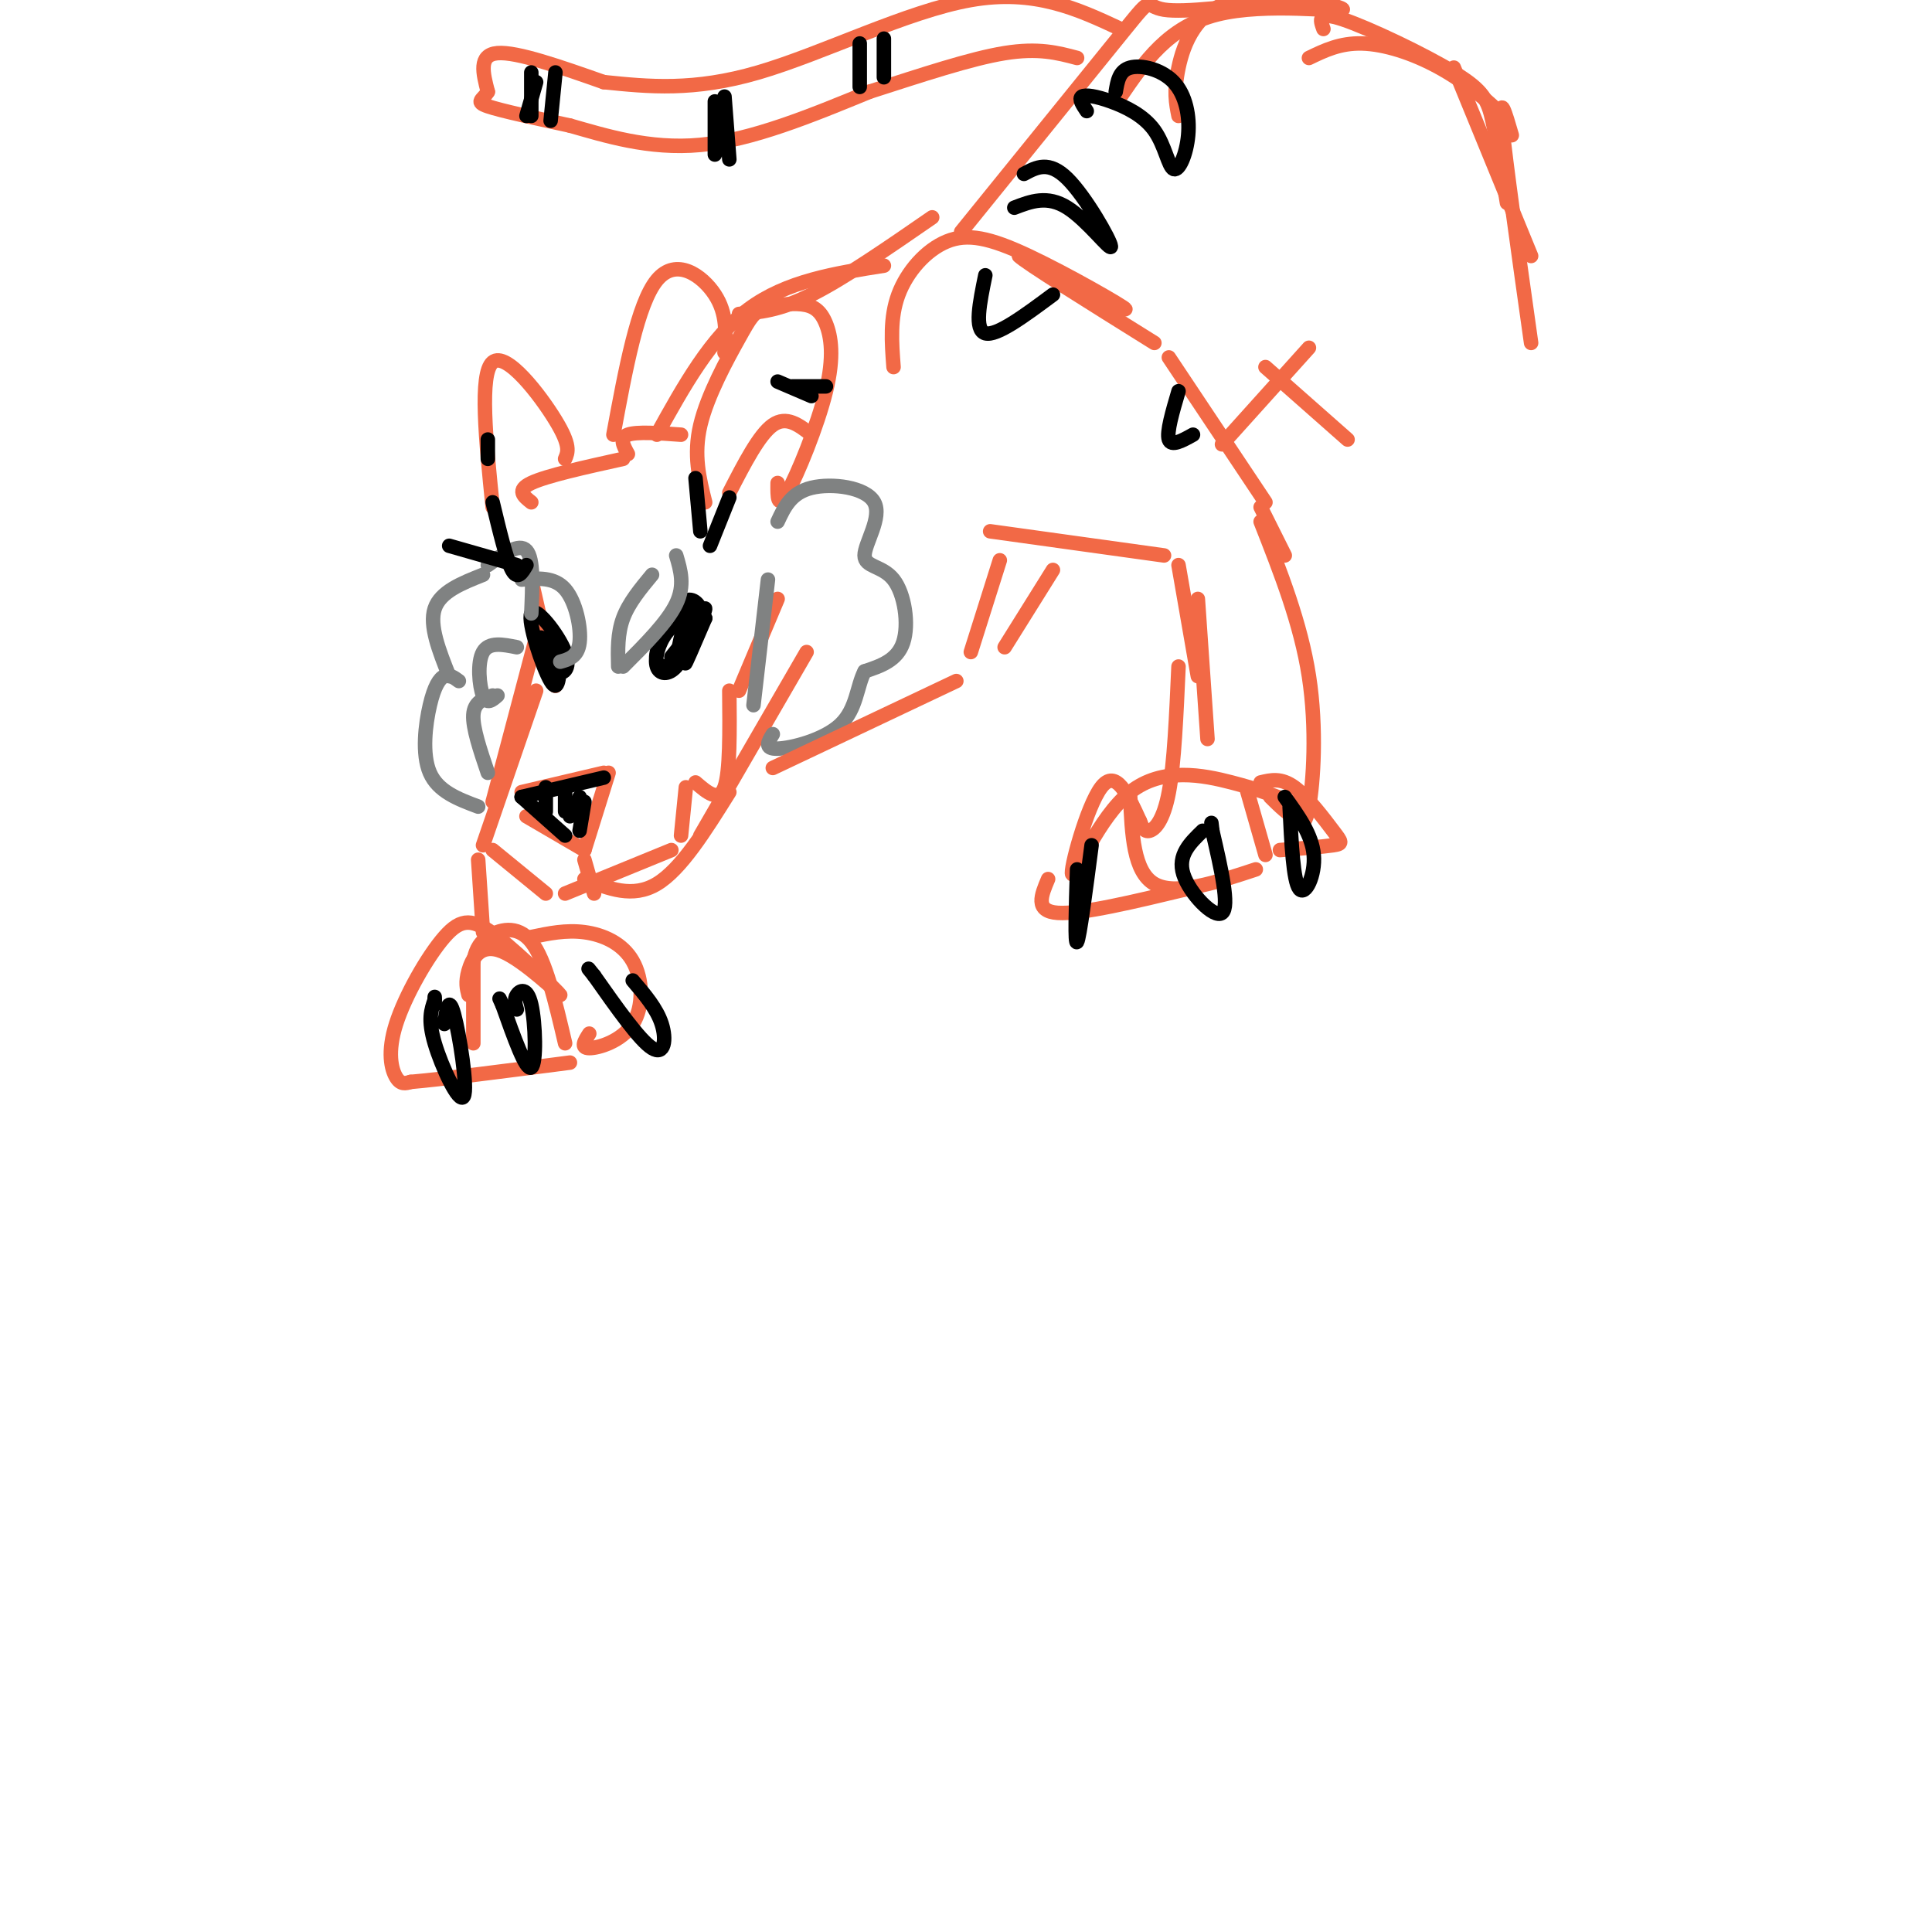 <svg viewBox='0 0 400 400' version='1.1' xmlns='http://www.w3.org/2000/svg' xmlns:xlink='http://www.w3.org/1999/xlink'><g fill='none' stroke='rgb(242,105,70)' stroke-width='3' stroke-linecap='round' stroke-linejoin='round'><path d='M110,120c0.000,0.000 5.000,22.000 5,22'/><path d='M146,104c-1.232,-4.894 -2.464,-9.788 -1,-16c1.464,-6.212 5.626,-13.742 8,-18c2.374,-4.258 2.962,-5.245 5,-6c2.038,-0.755 5.527,-1.280 8,-1c2.473,0.280 3.931,1.364 5,4c1.069,2.636 1.749,6.825 0,14c-1.749,7.175 -5.928,17.336 -8,21c-2.072,3.664 -2.036,0.832 -2,-2'/><path d='M151,102c3.083,-6.000 6.167,-12.000 9,-14c2.833,-2.000 5.417,0.000 8,2'/><path d='M141,90c-4.583,-0.333 -9.167,-0.667 -11,0c-1.833,0.667 -0.917,2.333 0,4'/><path d='M129,95c-7.917,1.750 -15.833,3.500 -19,5c-3.167,1.500 -1.583,2.750 0,4'/><path d='M117,95c0.600,-1.378 1.200,-2.756 -2,-8c-3.200,-5.244 -10.200,-14.356 -13,-12c-2.800,2.356 -1.400,16.178 0,30'/><path d='M111,132c0.000,0.000 -9.000,34.000 -9,34'/><path d='M111,143c0.000,0.000 -11.000,32.000 -11,32'/><path d='M108,164c0.000,0.000 17.000,-4.000 17,-4'/><path d='M109,169c0.000,0.000 12.000,7.000 12,7'/><path d='M126,160c0.000,0.000 -5.000,16.000 -5,16'/><path d='M121,178c0.000,0.000 2.000,7.000 2,7'/><path d='M102,176c0.000,0.000 11.000,9.000 11,9'/><path d='M117,185c0.000,0.000 22.000,-9.000 22,-9'/><path d='M141,173c0.000,0.000 1.000,-10.000 1,-10'/><path d='M144,162c2.417,2.083 4.833,4.167 6,1c1.167,-3.167 1.083,-11.583 1,-20'/><path d='M153,143c0.000,0.000 8.000,-19.000 8,-19'/><path d='M121,182c5.000,2.000 10.000,4.000 15,1c5.000,-3.000 10.000,-11.000 15,-19'/><path d='M145,173c0.000,0.000 22.000,-38.000 22,-38'/></g>
<g fill='none' stroke='rgb(0,0,0)' stroke-width='3' stroke-linecap='round' stroke-linejoin='round'><path d='M112,132c0.801,3.049 1.601,6.099 3,7c1.399,0.901 3.396,-0.346 2,-4c-1.396,-3.654 -6.183,-9.715 -7,-8c-0.817,1.715 2.338,11.204 4,14c1.662,2.796 1.831,-1.102 2,-5'/><path d='M116,136c-0.178,-1.711 -1.622,-3.489 -2,-3c-0.378,0.489 0.311,3.244 1,6'/><path d='M142,128c-1.131,4.357 -2.262,8.714 -1,7c1.262,-1.714 4.917,-9.500 5,-9c0.083,0.500 -3.405,9.286 -4,11c-0.595,1.714 1.702,-3.643 4,-9'/><path d='M146,128c-0.500,-0.167 -3.750,3.917 -7,8'/><path d='M145,126c-2.640,1.379 -5.279,2.758 -7,5c-1.721,2.242 -2.523,5.348 -2,7c0.523,1.652 2.373,1.851 4,0c1.627,-1.851 3.033,-5.750 4,-8c0.967,-2.250 1.496,-2.851 1,-4c-0.496,-1.149 -2.018,-2.848 -4,-1c-1.982,1.848 -4.423,7.242 -5,10c-0.577,2.758 0.712,2.879 2,3'/></g>
<g fill='none' stroke='rgb(128,130,130)' stroke-width='3' stroke-linecap='round' stroke-linejoin='round'><path d='M135,119c-2.417,2.917 -4.833,5.833 -6,9c-1.167,3.167 -1.083,6.583 -1,10'/><path d='M129,138c4.583,-4.583 9.167,-9.167 11,-13c1.833,-3.833 0.917,-6.917 0,-10'/><path d='M108,120c3.378,-0.289 6.756,-0.578 9,2c2.244,2.578 3.356,8.022 3,11c-0.356,2.978 -2.178,3.489 -4,4'/><path d='M107,134c-2.889,-0.578 -5.778,-1.156 -7,1c-1.222,2.156 -0.778,7.044 0,9c0.778,1.956 1.889,0.978 3,0'/><path d='M102,144c-1.917,0.667 -3.833,1.333 -4,4c-0.167,2.667 1.417,7.333 3,12'/><path d='M161,108c1.385,-2.980 2.769,-5.960 7,-7c4.231,-1.040 11.308,-0.141 13,3c1.692,3.141 -2.000,8.522 -2,11c0.000,2.478 3.692,2.052 6,5c2.308,2.948 3.231,9.271 2,13c-1.231,3.729 -4.615,4.865 -8,6'/><path d='M179,139c-1.607,3.083 -1.625,7.792 -5,11c-3.375,3.208 -10.107,4.917 -13,5c-2.893,0.083 -1.946,-1.458 -1,-3'/><path d='M159,120c0.000,0.000 -3.000,26.000 -3,26'/><path d='M100,119c-4.417,1.750 -8.833,3.500 -10,7c-1.167,3.500 0.917,8.750 3,14'/><path d='M95,141c-0.988,-0.726 -1.976,-1.452 -3,-1c-1.024,0.452 -2.083,2.083 -3,6c-0.917,3.917 -1.690,10.119 0,14c1.690,3.881 5.845,5.440 10,7'/><path d='M101,117c3.250,-2.333 6.500,-4.667 8,-3c1.500,1.667 1.250,7.333 1,13'/></g>
<g fill='none' stroke='rgb(0,0,0)' stroke-width='3' stroke-linecap='round' stroke-linejoin='round'><path d='M93,113c0.000,0.000 14.000,4.000 14,4'/><path d='M102,104c1.417,5.917 2.833,11.833 4,14c1.167,2.167 2.083,0.583 3,-1'/><path d='M144,99c0.000,0.000 1.000,11.000 1,11'/><path d='M151,103c0.000,0.000 -4.000,10.000 -4,10'/><path d='M108,165c0.000,0.000 17.000,-4.000 17,-4'/><path d='M108,165c0.000,0.000 9.000,8.000 9,8'/><path d='M113,163c0.000,0.000 0.000,5.000 0,5'/><path d='M117,163c0.000,0.000 0.000,5.000 0,5'/><path d='M120,165c0.000,0.000 -2.000,4.000 -2,4'/><path d='M121,166c0.000,0.000 -1.000,6.000 -1,6'/><path d='M161,79c0.000,0.000 7.000,3.000 7,3'/><path d='M164,80c0.000,0.000 7.000,0.000 7,0'/><path d='M101,91c0.000,0.000 0.000,4.000 0,4'/></g>
<g fill='none' stroke='rgb(242,105,70)' stroke-width='3' stroke-linecap='round' stroke-linejoin='round'><path d='M136,90c5.583,-10.083 11.167,-20.167 19,-26c7.833,-5.833 17.917,-7.417 28,-9'/><path d='M153,65c4.167,-0.333 8.333,-0.667 15,-4c6.667,-3.333 15.833,-9.667 25,-16'/><path d='M199,48c14.022,-17.333 28.044,-34.667 34,-42c5.956,-7.333 3.844,-4.667 8,-4c4.156,0.667 14.578,-0.667 25,-2'/><path d='M185,76c-0.389,-5.108 -0.778,-10.217 1,-15c1.778,-4.783 5.724,-9.241 10,-11c4.276,-1.759 8.882,-0.820 17,3c8.118,3.820 19.748,10.520 20,11c0.252,0.480 -10.874,-5.260 -22,-11'/><path d='M211,53c1.000,1.167 14.500,9.583 28,18'/><path d='M242,74c0.000,0.000 20.000,30.000 20,30'/><path d='M205,110c0.000,0.000 36.000,5.000 36,5'/><path d='M261,105c0.000,0.000 5.000,10.000 5,10'/><path d='M244,117c0.000,0.000 4.000,23.000 4,23'/><path d='M248,124c0.000,0.000 2.000,29.000 2,29'/><path d='M261,108c4.156,10.556 8.311,21.111 10,32c1.689,10.889 0.911,22.111 0,27c-0.911,4.889 -1.956,3.444 -3,2'/><path d='M244,138c-0.444,10.044 -0.889,20.089 -2,26c-1.111,5.911 -2.889,7.689 -4,8c-1.111,0.311 -1.556,-0.844 -2,-2'/><path d='M236,170c-2.486,-5.490 -4.973,-10.979 -8,-7c-3.027,3.979 -6.595,17.427 -6,18c0.595,0.573 5.352,-11.730 12,-17c6.648,-5.270 15.185,-3.506 21,-2c5.815,1.506 8.907,2.753 12,4'/><path d='M267,166c2.311,1.467 2.089,3.133 1,3c-1.089,-0.133 -3.044,-2.067 -5,-4'/><path d='M217,182c-1.417,3.333 -2.833,6.667 2,7c4.833,0.333 15.917,-2.333 27,-5'/><path d='M234,165c0.333,7.750 0.667,15.500 5,18c4.333,2.500 12.667,-0.250 21,-3'/><path d='M258,163c0.000,0.000 4.000,14.000 4,14'/><path d='M261,162c2.119,-0.512 4.238,-1.024 7,1c2.762,2.024 6.167,6.583 8,9c1.833,2.417 2.095,2.690 0,3c-2.095,0.310 -6.548,0.655 -11,1'/><path d='M150,73c0.289,-4.022 0.578,-8.044 -2,-12c-2.578,-3.956 -8.022,-7.844 -12,-3c-3.978,4.844 -6.489,18.422 -9,32'/><path d='M97,206c-0.341,-1.298 -0.682,-2.597 0,-5c0.682,-2.403 2.388,-5.911 7,-4c4.612,1.911 12.131,9.241 12,9c-0.131,-0.241 -7.911,-8.054 -13,-12c-5.089,-3.946 -7.488,-4.027 -11,0c-3.512,4.027 -8.138,12.161 -10,18c-1.862,5.839 -0.961,9.383 0,11c0.961,1.617 1.980,1.309 3,1'/><path d='M85,224c6.000,-0.500 19.500,-2.250 33,-4'/><path d='M98,199c0.000,0.000 0.000,17.000 0,17'/><path d='M98,199c0.422,-1.756 0.844,-3.511 3,-5c2.156,-1.489 6.044,-2.711 9,1c2.956,3.711 4.978,12.356 7,21'/><path d='M110,194c3.589,-0.753 7.177,-1.506 11,-1c3.823,0.506 7.880,2.270 10,6c2.120,3.730 2.301,9.427 0,13c-2.301,3.573 -7.086,5.021 -9,5c-1.914,-0.021 -0.957,-1.510 0,-3'/><path d='M99,178c0.000,0.000 1.000,15.000 1,15'/><path d='M207,116c0.000,0.000 -6.000,19.000 -6,19'/><path d='M160,159c0.000,0.000 38.000,-18.000 38,-18'/><path d='M208,134c0.000,0.000 10.000,-16.000 10,-16'/><path d='M244,24c-0.517,-2.561 -1.033,-5.123 0,-10c1.033,-4.877 3.617,-12.070 12,-14c8.383,-1.930 22.565,1.404 22,2c-0.565,0.596 -15.876,-1.544 -26,1c-10.124,2.544 -15.062,9.772 -20,17'/><path d='M232,6c-8.911,-4.156 -17.822,-8.311 -31,-6c-13.178,2.311 -30.622,11.089 -44,15c-13.378,3.911 -22.689,2.956 -32,2'/><path d='M125,17c-9.000,-3.167 -18.000,-6.333 -22,-6c-4.000,0.333 -3.000,4.167 -2,8'/><path d='M101,19c-1.067,1.733 -2.733,2.067 0,3c2.733,0.933 9.867,2.467 17,4'/><path d='M118,26c7.089,2.000 16.311,5.000 27,4c10.689,-1.000 22.844,-6.000 35,-11'/><path d='M180,19c11.000,-3.533 21.000,-6.867 28,-8c7.000,-1.133 11.000,-0.067 15,1'/></g>
<g fill='none' stroke='rgb(0,0,0)' stroke-width='3' stroke-linecap='round' stroke-linejoin='round'><path d='M110,15c0.000,0.000 0.000,9.000 0,9'/><path d='M115,15c0.000,0.000 -1.000,10.000 -1,10'/><path d='M111,17c0.000,0.000 -2.000,7.000 -2,7'/><path d='M148,21c0.000,0.000 0.000,11.000 0,11'/><path d='M150,20c0.000,0.000 1.000,13.000 1,13'/><path d='M178,9c0.000,0.000 0.000,9.000 0,9'/><path d='M183,8c0.000,0.000 0.000,8.000 0,8'/><path d='M210,43c3.417,-1.315 6.833,-2.631 11,0c4.167,2.631 9.083,9.208 9,8c-0.083,-1.208 -5.167,-10.202 -9,-14c-3.833,-3.798 -6.417,-2.399 -9,-1'/><path d='M225,23c-0.855,-1.274 -1.709,-2.547 -1,-3c0.709,-0.453 2.982,-0.085 6,1c3.018,1.085 6.781,2.886 9,6c2.219,3.114 2.893,7.542 4,8c1.107,0.458 2.647,-3.052 3,-7c0.353,-3.948 -0.482,-8.332 -3,-11c-2.518,-2.668 -6.719,-3.619 -9,-3c-2.281,0.619 -2.640,2.810 -3,5'/><path d='M204,57c-1.167,5.667 -2.333,11.333 0,12c2.333,0.667 8.167,-3.667 14,-8'/><path d='M244,81c-1.250,4.250 -2.500,8.500 -2,10c0.500,1.500 2.750,0.250 5,-1'/><path d='M92,212c0.440,-3.042 0.881,-6.083 2,-2c1.119,4.083 2.917,15.292 2,17c-0.917,1.708 -4.548,-6.083 -6,-11c-1.452,-4.917 -0.726,-6.958 0,-9'/><path d='M90,207c0.000,-1.333 0.000,-0.167 0,1'/><path d='M107,209c-0.304,-1.030 -0.607,-2.060 0,-3c0.607,-0.940 2.125,-1.792 3,2c0.875,3.792 1.107,12.226 0,13c-1.107,0.774 -3.554,-6.113 -6,-13'/><path d='M104,208c-1.000,-2.167 -0.500,-1.083 0,0'/><path d='M131,203c2.489,2.911 4.978,5.822 6,9c1.022,3.178 0.578,6.622 -2,5c-2.578,-1.622 -7.289,-8.311 -12,-15'/><path d='M123,202c-2.000,-2.500 -1.000,-1.250 0,0'/><path d='M223,180c-0.250,7.917 -0.500,15.833 0,15c0.500,-0.833 1.750,-10.417 3,-20'/><path d='M249,172c-2.622,2.533 -5.244,5.067 -4,9c1.244,3.933 6.356,9.267 8,8c1.644,-1.267 -0.178,-9.133 -2,-17'/><path d='M251,172c-0.333,-2.833 -0.167,-1.417 0,0'/><path d='M267,167c0.378,7.689 0.756,15.378 2,17c1.244,1.622 3.356,-2.822 3,-7c-0.356,-4.178 -3.178,-8.089 -6,-12'/></g>
<g fill='none' stroke='rgb(242,105,70)' stroke-width='3' stroke-linecap='round' stroke-linejoin='round'><path d='M253,92c0.000,0.000 18.000,-20.000 18,-20'/><path d='M271,12c3.226,-1.560 6.452,-3.119 11,-3c4.548,0.119 10.417,1.917 16,5c5.583,3.083 10.881,7.452 13,10c2.119,2.548 1.060,3.274 0,4'/><path d='M299,14c0.000,0.000 -10.000,-5.000 -10,-5'/><path d='M274,6c-0.690,-1.893 -1.381,-3.786 4,-2c5.381,1.786 16.833,7.250 23,11c6.167,3.750 7.048,5.786 8,10c0.952,4.214 1.976,10.607 3,17'/><path d='M301,14c0.000,0.000 16.000,39.000 16,39'/><path d='M262,76c0.000,0.000 17.000,15.000 17,15'/><path d='M313,28c-1.333,-4.583 -2.667,-9.167 -2,-2c0.667,7.167 3.333,26.083 6,45'/></g>
</svg>